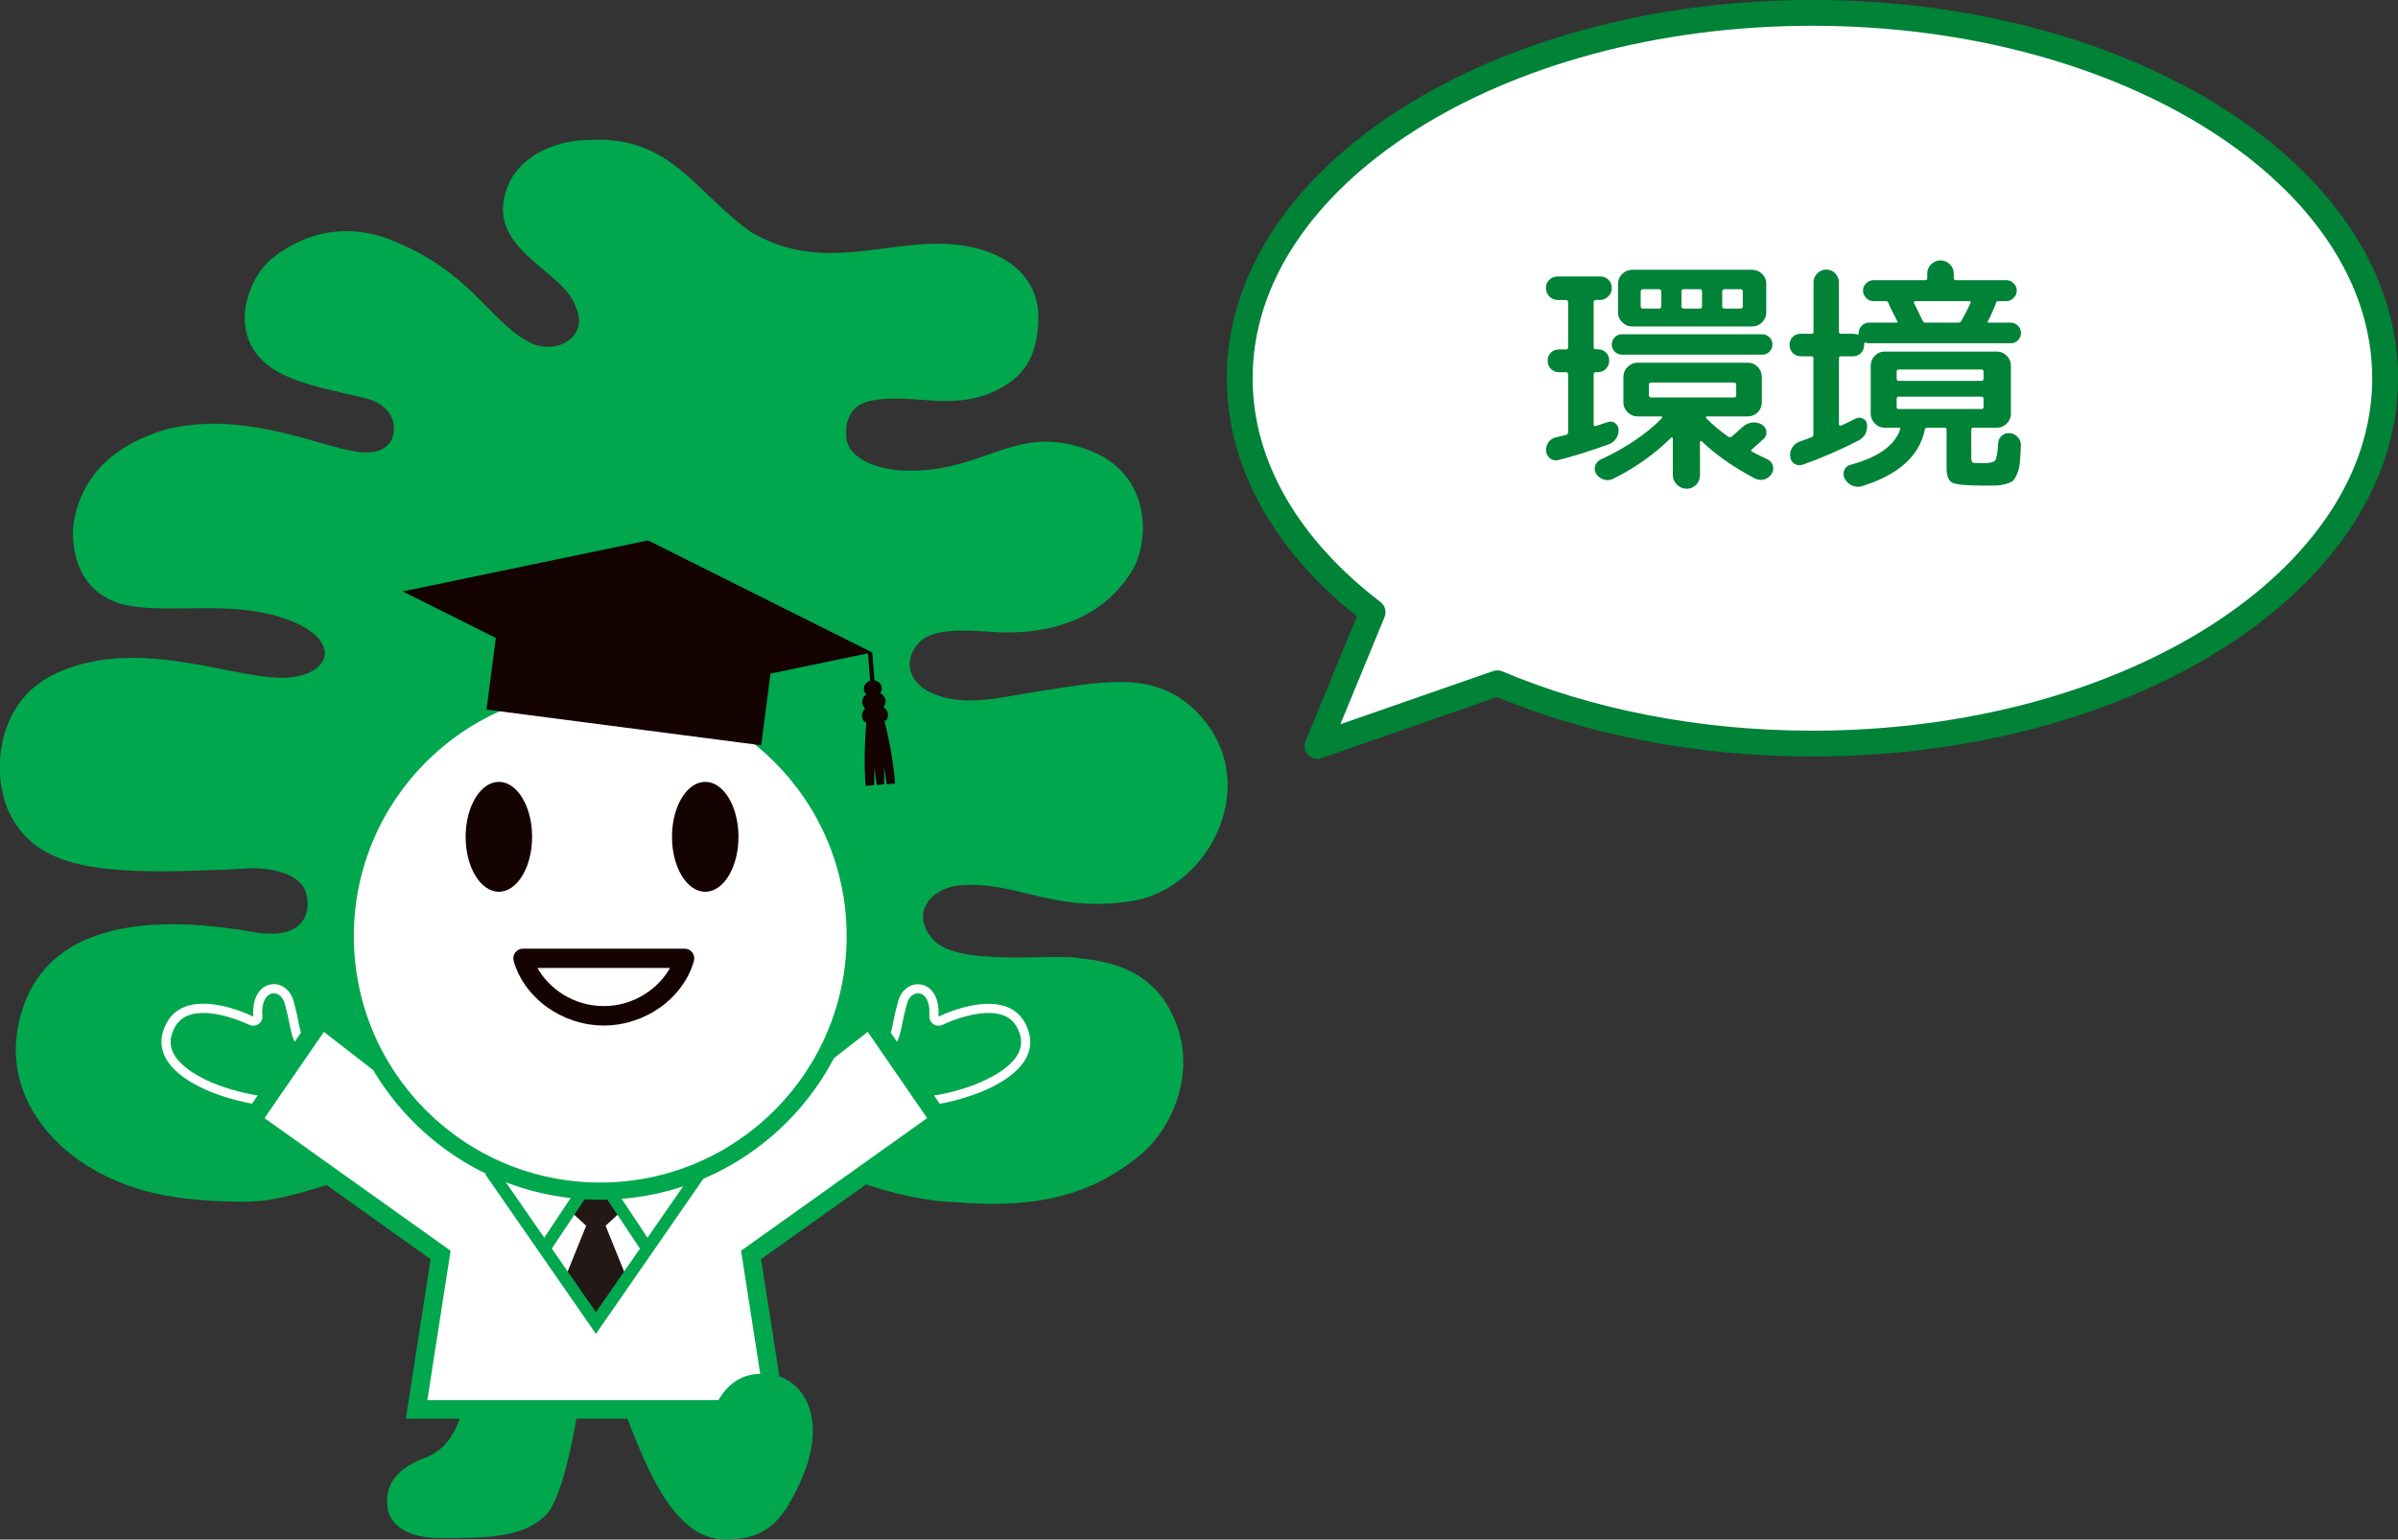 <?xml version="1.0" encoding="UTF-8"?>
<svg xmlns="http://www.w3.org/2000/svg" viewBox="0 0 232.99 149.63">
  <rect x="0" y="0" width="232.99" height="149.63" fill="#333333" stroke="none"/>
  <defs>
    <style>
      .cls-1 {
        fill: #00a74d;
      }

      .cls-2 {
        isolation: isolate;
      }

      .cls-3 {
        fill: #008237;
      }

      .cls-4, .cls-5 {
        fill: #fff;
      }

      .cls-6 {
        fill: #150301;
      }

      .cls-5 {
        stroke: #008237;
        stroke-linecap: round;
        stroke-linejoin: round;
        stroke-width: 2.51px;
      }

      .cls-7 {
        fill: #231815;
        mix-blend-mode: multiply;
      }
    </style>
  </defs>
  <g class="cls-2">
    <g id="_文字" data-name="文字">
      <path class="cls-5" d="M176.09,1.25c-30.73,0-55.64,15.9-55.64,35.51,0,8.65,4.85,16.58,12.91,22.74l-5.35,12.99,17.47-6.08c8.78,3.7,19.3,5.86,30.62,5.86,30.73,0,55.64-15.9,55.64-35.51S206.82,1.25,176.09,1.25Z"/>
      <g>
        <path class="cls-3" d="M151.33,29.15c-.3,0-.57-.11-.79-.34-.22-.22-.34-.5-.34-.82s.11-.59.34-.8c.22-.22.49-.32.79-.32h4.15c.32,0,.59.11.8.32.22.22.32.48.32.8s-.11.59-.34.82c-.22.22-.49.34-.79.34h-.41c-.14,0-.22.07-.22.22v4.39c0,.13.07.19.22.19h.19c.3,0,.56.1.78.31.22.21.32.47.32.79s-.11.59-.32.8c-.22.22-.48.32-.78.32h-.19c-.14,0-.22.06-.22.19v4.9c0,.13.07.18.22.14.13-.05.32-.11.58-.19s.45-.14.58-.19c.26-.08.49-.05.7.1s.32.35.34.62c.02.32-.06.61-.24.88-.18.26-.41.45-.7.56-1.84.66-3.48,1.17-4.92,1.54-.29.06-.55.01-.78-.16s-.36-.4-.4-.68c-.03-.32.04-.61.22-.88.18-.26.42-.43.72-.49.54-.13.87-.21.98-.24.14-.03.22-.12.22-.26v-5.64c0-.13-.07-.19-.22-.19h-.67c-.3,0-.56-.11-.78-.32-.22-.22-.32-.48-.32-.8s.11-.58.32-.79c.22-.21.48-.31.78-.31h.67c.14,0,.22-.06.22-.19v-4.39c0-.14-.07-.22-.22-.22h-.82ZM155.55,44.65c2.46-1.15,4.44-2.49,5.93-4.01.03-.02.04-.05.02-.1-.02-.05-.04-.07-.07-.07h-2.33c-.37,0-.69-.13-.96-.4s-.41-.58-.41-.95v-2.5c0-.37.14-.69.41-.96s.59-.41.96-.41h10.73c.37,0,.68.14.95.41.26.27.4.59.4.96v2.5c0,.37-.13.68-.4.95-.26.26-.58.4-.95.4h-4.01s-.06.02-.07.07c-.02.05,0,.08.02.1.66.66,1.37,1.26,2.14,1.8.11.08.22.08.34,0,.48-.42.83-.73,1.06-.94.26-.24.56-.38.9-.43.34-.05.67.02.97.19.26.16.4.38.44.67.04.29-.05.54-.28.74-.24.22-.62.56-1.13,1.01-.1.06-.09.14.02.22.32.18.82.42,1.49.74.27.13.45.33.53.61.08.28.04.55-.12.8-.16.27-.4.45-.71.54s-.61.06-.9-.08c-2.05-1.07-3.78-2.28-5.18-3.62-.02-.03-.05-.04-.1-.02-.05.02-.07.04-.07.07v3.24c0,.37-.13.68-.38.94-.26.26-.56.38-.91.38s-.68-.13-.95-.4c-.26-.26-.4-.57-.4-.92v-3.58s-.02-.06-.05-.08c-.03-.02-.06-.02-.1.01-1.62,1.6-3.5,2.94-5.66,4.01-.29.14-.59.17-.9.07-.31-.1-.56-.28-.73-.55-.16-.26-.19-.52-.1-.8.1-.28.28-.48.55-.61ZM157.59,34.47c-.27,0-.5-.1-.7-.29-.19-.19-.29-.42-.29-.7s.1-.5.29-.7c.19-.19.42-.29.7-.29h13.63c.27,0,.5.1.7.29.19.19.29.42.29.7s-.1.5-.29.7c-.19.19-.42.29-.7.29h-13.63ZM170.24,26.22c.37,0,.69.13.96.4.27.26.41.58.41.95v2.81c0,.37-.14.68-.41.95-.27.26-.59.4-.96.4h-11.66c-.37,0-.69-.13-.96-.4-.27-.26-.41-.58-.41-.95v-2.81c0-.37.14-.68.41-.95.27-.26.59-.4.96-.4h11.66ZM161.41,29.77v-1.44c0-.14-.07-.22-.22-.22h-1.56c-.14,0-.22.07-.22.22v1.44c0,.14.07.22.22.22h1.56c.14,0,.22-.07.22-.22ZM160.43,38.63h8.04c.14,0,.22-.07.22-.22v-1.01c0-.14-.07-.22-.22-.22h-8.04c-.14,0-.22.07-.22.22v1.01c0,.14.07.22.22.22ZM165.37,29.77v-1.44c0-.14-.07-.22-.22-.22h-1.56c-.14,0-.22.07-.22.22v1.44c0,.14.07.22.22.22h1.56c.14,0,.22-.07.22-.22ZM169.33,29.77v-1.44c0-.14-.07-.22-.22-.22h-1.56c-.14,0-.22.07-.22.22v1.44c0,.14.07.22.22.22h1.56c.14,0,.22-.07.22-.22Z"/>
        <path class="cls-3" d="M174.95,34.62c-.3,0-.56-.11-.77-.32-.21-.22-.31-.48-.31-.78s.1-.56.31-.77c.21-.21.46-.31.77-.31h1.06c.13,0,.19-.06.19-.19v-4.8c0-.34.12-.63.37-.88.25-.25.54-.37.88-.37s.62.12.86.37c.24.25.36.54.36.88v4.8c0,.13.07.19.22.19h1.15c.13,0,.26.02.38.07.11.03.17,0,.17-.07v-.07c0-.27.1-.51.29-.71s.42-.3.7-.3h2.64c.14,0,.18-.05.12-.14-.35-.7-.62-1.22-.79-1.56,0-.02,0-.05-.02-.1-.02-.05-.03-.08-.05-.1-.03-.13-.11-.19-.24-.19h-1.2c-.27,0-.51-.1-.72-.31-.21-.21-.31-.45-.31-.72s.1-.51.31-.71c.21-.2.45-.3.72-.3h5.02c.13,0,.19-.07.19-.22v-.41c0-.35.13-.66.38-.91s.56-.38.91-.38.66.13.91.38c.26.26.38.56.38.91v.41c0,.14.07.22.22.22h4.87c.27,0,.51.1.72.3.21.2.31.44.31.71s-.1.51-.31.72c-.21.21-.45.31-.72.31h-.79c-.11,0-.18.07-.22.22l-.07.22c-.32.75-.55,1.26-.7,1.51-.06.1-.02.14.12.14h2.11c.27,0,.5.1.7.3.19.2.29.44.29.71s-.1.5-.29.7c-.19.19-.42.29-.7.29h-13.8c-.14,0-.25-.02-.31-.05-.1-.03-.14,0-.14.1v.12c0,.3-.1.56-.31.78-.21.22-.46.32-.77.32h-1.15c-.14,0-.22.06-.22.19v6.41s.02.09.06.12c.04.03.08.04.13.02.34-.14.82-.38,1.46-.7.22-.11.46-.1.7.02.24.13.37.32.38.58.05.72-.24,1.24-.86,1.56-1.81.93-3.6,1.7-5.38,2.33-.29.1-.56.07-.8-.08-.25-.15-.39-.38-.42-.68-.05-.32.02-.62.19-.9.18-.28.42-.48.74-.59.16-.05.54-.18,1.13-.41.13-.05.19-.14.19-.26v-7.42c0-.13-.06-.19-.19-.19h-1.06ZM192.44,47.19c-1.49,0-2.41-.1-2.77-.29-.36-.19-.54-.67-.54-1.44v-3.7c0-.13-.06-.19-.19-.19h-1.68c-.14,0-.22.06-.24.17-.51,2.56-2.54,4.39-6.07,5.5-.34.11-.66.1-.98-.04-.32-.14-.57-.36-.74-.68-.14-.26-.16-.53-.04-.82s.32-.46.61-.53c2.67-.72,4.28-1.86,4.82-3.43.03-.11,0-.17-.12-.17h-1.39c-.37,0-.68-.14-.95-.41-.26-.27-.4-.59-.4-.96v-4.66c0-.37.13-.69.4-.96.26-.27.58-.41.95-.41h10.92c.37,0,.68.14.95.41s.4.59.4.96v4.66c0,.37-.13.69-.4.96-.26.27-.58.41-.95.41h-2.28c-.14,0-.22.06-.22.19v2.69c0,.29.05.46.14.5.1.05.43.07,1.01.07.62,0,1.01-.09,1.16-.26.15-.18.25-.74.3-1.68.02-.3.14-.55.36-.74.22-.19.49-.27.79-.24.32.03.58.17.78.41.2.24.29.51.28.82-.03.69-.06,1.23-.1,1.62-.03.39-.12.75-.25,1.07-.14.32-.26.54-.38.67s-.36.24-.71.34c-.35.1-.68.15-1,.16-.31,0-.8.01-1.48.01ZM184.28,36.13v.67c0,.14.06.22.19.22h8.06c.13,0,.19-.07.19-.22v-.67c0-.14-.06-.22-.19-.22h-8.06c-.13,0-.19.07-.19.22ZM184.47,39.75h8.06c.13,0,.19-.06.19-.19v-.79c0-.14-.06-.22-.19-.22h-8.06c-.13,0-.19.07-.19.22v.79c0,.13.06.19.19.19ZM191.34,29.27h-5.26s-.08.02-.11.06-.03.08-.01.11c.51,1.04.8,1.62.86,1.75.05.11.14.17.29.17h3.14c.14,0,.25-.06.31-.17.3-.51.6-1.09.89-1.73.06-.13.02-.19-.12-.19Z"/>
      </g>
      <g>
        <path class="cls-1" d="M45.24,118.93c1.9-1.68-7.03-2.3-8.35-3.91-1.68-2.06-7.29,1.77-13.07,1.77-6.83,0-11.3-.98-15.35-3.49-3.96-2.46-7.9-7.25-6.72-13.5,2.23-11.81,16.14-10.38,22.9-9.21,5.38.93,5.57-2.45,5.05-3.91-.68-1.91-3.58-2.37-5.56-2.28-13.8.75-19.97.29-22.95-4.85-2.12-3.67-1.89-11.27,4.25-14.11,8.27-3.83,17.91.93,22.82.39,3.58-.39,4.8-3.12.84-5.12-5.64-2.69-12.12-.96-16.7-1.87-4.5-.89-5.54-4.89-5.27-7.83.77-5.22,4.53-7.95,9.01-9.28,7.04-1.73,13.67,1.14,17.74,2.03,2.03.45,3.45.2,4.1-.9.54-.91.66-3.39-2.54-4.17-5.3-1.29-10.64-1.95-11.57-6.69-.48-2.45.84-5.45,2.46-6.79,3.54-2.92,7.74-3.43,11.56-1.93,8.19,3.22,9.7,8.24,13.95,10.18,2.6.94,5.34-.94,4.12-3.56-1.08-3.76-9.46-5.73-6.44-12.23,1.39-2.78,4.79-4.08,7.81-4.07,8-.45,10.42,5.42,15.81,9.06,7.81,4.44,14.68-.45,21.93,1.52,3.77,1.02,5.95,3.52,5.82,6.97-.13,3.52-1.4,5.33-3.67,6.57-4.57,2.49-8.51.34-12.75,1.26-2.06.47-2.38,2.28-2.23,3.65.21,1.8,2.78,3.18,6.44,3.12,7.39-.11,10.26-4.74,17.34-1.91,5.65,2.27,5.7,8.27,4.16,11.31-2.51,4.4-6.94,6.23-11.86,6.31-2.33.14-7.42-.99-9.18,1.16-1.01,1.23-1.26,3.2.92,4.5,3.26,1.77,7.17.63,10.17.18,6.66-.99,11.91-2.35,16.08,1.93,6.59,6.77,1.19,17.13-6.25,18.33-7.68,1.24-11.26-1.96-16.72-1.52-2.97.24-5.02,2.83-2.57,5.38,2.45,2.55,11.69,1.22,14.14,1.71,3.99.38,7.33,1.78,9.05,5.6,2.45,5.15.08,10.91-3.29,13.63-4.5,3.63-9.59,5.16-17.78,4.48-3.84-.07-8.08-1.5-9.2-1.87-1.95-.66-3.05-.18-3.44.86-.56,1.5-15.83,3.46-13.76,5.4l-21.28-2.26Z"/>
        <path class="cls-4" d="M26.59,96.54h0c.37,0,.87.26,1.07.99.25.89.37,1.52.48,2.03.21,1.07.36,1.67,1.04,2.54l-3.07,4.5c-1.48-.13-3.27-.54-4.8-1.1-2.01-.74-3.51-1.72-4.23-2.75-.5-.72-.63-1.45-.38-2.24.44-1.4,1.41-2.06,3.05-2.06,2.12,0,4.44,1.14,4.46,1.15.13.06.26.09.4.09.17,0,.34-.05.49-.15.27-.18.42-.48.39-.8-.06-.86.1-1.53.46-1.91.18-.19.4-.29.64-.29M26.59,95.65c-1.07,0-2.13.99-1.98,3.15,0,0-2.49-1.25-4.86-1.25-1.66,0-3.25.61-3.9,2.68-1.41,4.52,6.62,7.1,10.71,7.28l3.74-5.48c-1.42-1.54-.96-1.83-1.78-4.75-.3-1.07-1.12-1.64-1.93-1.64h0Z"/>
        <path class="cls-4" d="M89.2,96.54c.24,0,.46.1.64.29.35.38.51,1.06.46,1.91-.02.32.13.62.39.8.15.1.32.15.49.15.14,0,.27-.03.4-.09.02-.01,2.34-1.15,4.46-1.15,1.64,0,2.61.65,3.05,2.06.25.79.12,1.53-.38,2.24-.72,1.03-2.22,2-4.23,2.75-1.53.57-3.32.98-4.8,1.1l-3.07-4.5c.68-.87.83-1.47,1.04-2.54.1-.51.23-1.15.48-2.03.2-.73.71-.99,1.07-.99M89.2,95.65c-.81,0-1.63.57-1.93,1.64-.82,2.92-.36,3.21-1.78,4.75l3.74,5.48c4.09-.18,12.12-2.76,10.71-7.28-.65-2.07-2.24-2.68-3.9-2.68-2.37,0-4.86,1.25-4.86,1.25.15-2.16-.91-3.15-1.98-3.15h0Z"/>
        <g>
          <polygon class="cls-4" points="91.32 108.88 84.52 98.99 70.85 109.58 57.9 109.58 44.94 109.58 31.27 98.99 24.47 108.88 42.82 121.97 40.48 136.98 57.9 136.98 75.31 136.98 72.97 121.97 91.32 108.88"/>
          <path class="cls-1" d="M76.36,137.88h-36.93l2.41-15.5-18.62-13.27,7.85-11.4,14.18,10.99h25.29l14.18-10.99,7.85,11.4-18.62,13.27,2.41,15.5ZM41.53,136.08h32.73l-2.26-14.52,18.08-12.89-5.77-8.38-13.16,10.2h-26.52l-13.16-10.2-5.77,8.38,18.08,12.89-2.26,14.52Z"/>
        </g>
        <g>
          <polygon class="cls-7" points="57.9 128.58 60.98 124.43 58.84 119.13 60.46 117.64 57.9 113.78 55.33 117.64 56.95 119.13 54.81 124.43 57.9 128.58"/>
          <polygon class="cls-1" points="57.9 129.64 47.15 114.13 48.13 113.44 57.9 127.53 67.66 113.44 68.64 114.13 57.9 129.64 57.9 129.64"/>
          <polygon class="cls-1" points="53.39 121.69 52.39 121.03 56.54 114.78 57.54 115.45 53.39 121.69 53.39 121.69"/>
          <polygon class="cls-1" points="62.4 121.69 58.25 115.45 59.25 114.78 63.4 121.03 62.4 121.69 62.4 121.69"/>
        </g>
        <g>
          <path class="cls-1" d="M58.32,116.6c-14.13,0-25.62-11.49-25.62-25.62s11.49-25.62,25.62-25.62,25.62,11.49,25.62,25.62-11.49,25.62-25.62,25.62ZM58.32,68.73c-12.27,0-22.26,9.99-22.26,22.26s9.99,22.26,22.26,22.26,22.26-9.99,22.26-22.26-9.99-22.26-22.26-22.26Z"/>
          <path class="cls-4" d="M34.38,90.99c0-13.22,10.72-23.94,23.94-23.94s23.94,10.72,23.94,23.94-10.72,23.94-23.94,23.94-23.94-10.72-23.94-23.94Z"/>
        </g>
        <g>
          <polygon class="cls-6" points="62.97 52.52 84.75 63.41 60.91 68.37 39.13 57.48 62.97 52.52"/>
          <rect class="cls-6" x="57.03" y="53.17" width="8.21" height="26.91" transform="translate(-12.81 118.66) rotate(-82.59)"/>
          <path class="cls-6" d="M83.93,66.99c-.03-.44.33-.83.81-.87.48-.04.9.29.94.73.04.44-.33.83-.81.87-.48.04-.9-.29-.94-.73Z"/>
          <path class="cls-6" d="M83.77,68.29c-.04-.54.43-1.01,1.06-1.06.63-.05,1.17.34,1.21.88.04.54-.43,1.01-1.06,1.06-.63.05-1.17-.34-1.21-.88Z"/>
          <path class="cls-6" d="M86.28,69.43c-.04-.57-.65-.99-1.35-.94-.7.05-1.23.56-1.18,1.13.02.22.11.41.27.57l2.08-.16c.13-.18.19-.39.18-.6Z"/>
          <path class="cls-6" d="M85.93,70.04s.8,3.03,1.04,6.11l-.82.06s-.2-1.42-.25-1.64v1.66s-.71.06-.71.06c0,0-.2-1.44-.23-1.63l-.03,1.65-.83.07c-.24-3.08.08-6.19.08-6.19l.81-.88.94.74Z"/>
          <polygon class="cls-6" points="84.58 66.62 84.33 63.44 84.75 63.41 85 66.59 84.58 66.62 84.58 66.62"/>
        </g>
        <g>
          <path class="cls-6" d="M51.7,81.33c0,2.95-1.45,5.34-3.23,5.34s-3.23-2.39-3.23-5.34,1.45-5.34,3.23-5.34,3.23,2.39,3.23,5.34Z"/>
          <path class="cls-6" d="M71.75,81.33c0,2.95-1.44,5.34-3.23,5.34s-3.23-2.39-3.23-5.34,1.44-5.34,3.23-5.34,3.23,2.39,3.23,5.34Z"/>
        </g>
        <path class="cls-6" d="M58.67,99.67c-4.02,0-7.71-2.63-8.76-6.26-.08-.28-.03-.59.15-.83.18-.24.46-.38.75-.38h15.71c.3,0,.57.14.75.38.18.24.23.54.15.83-1.05,3.63-4.73,6.26-8.76,6.26ZM52.22,94.08c1.1,1.96,3.45,3.7,6.44,3.7s5.34-1.75,6.44-3.7h-12.88Z"/>
        <g>
          <path class="cls-1" d="M41.19,141.72c-2.36.91-3.91,2.4-3.53,4.87.25,1.61,1.92,2.98,5.49,2.9,3.08-.07,7.45.2,9.86-2.21,1.66-1.66,2.7-7.79,3.16-10.29h-11.24c-.9,3.44-2.63,4.31-3.75,4.74Z"/>
          <path class="cls-1" d="M75.32,133.67c2.78.59,5.37,4.4,2.2,10.88-1.51,3.08-2.92,5.08-7.05,5.08-5.35,0-8.02-8.05-9.89-12.7h8.8c1.14-2.64,3.11-3.86,5.94-3.26Z"/>
        </g>
      </g>
    </g>
  </g>
</svg>